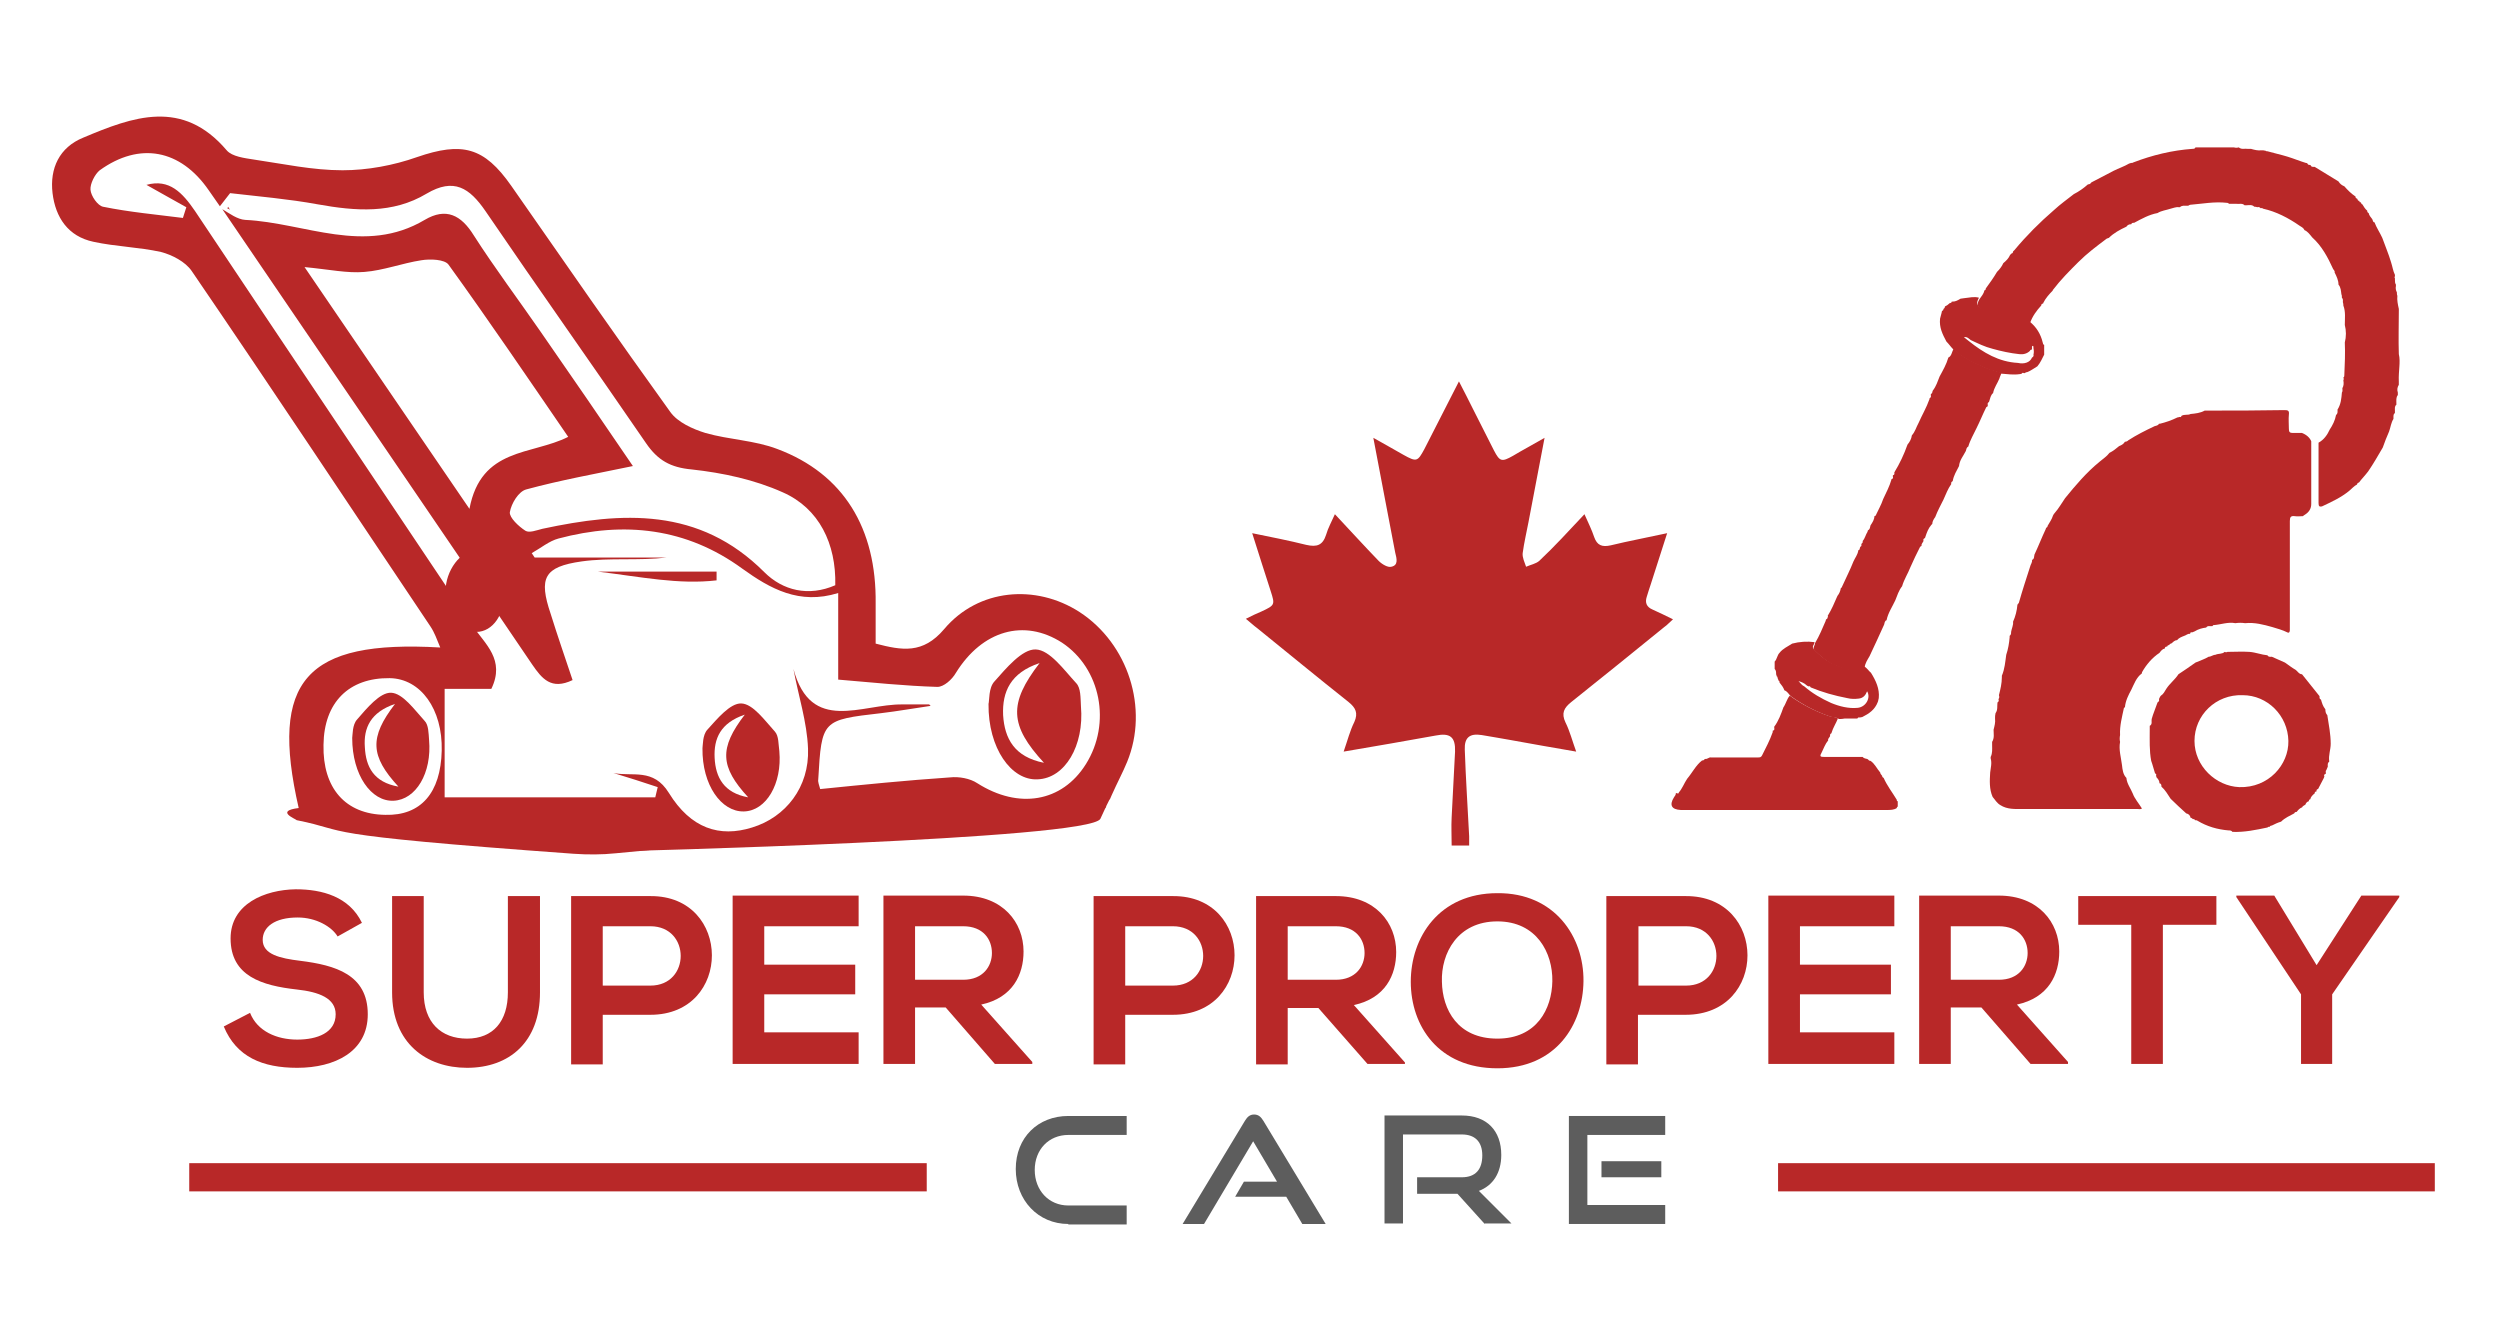 <svg xmlns="http://www.w3.org/2000/svg" xmlns:xlink="http://www.w3.org/1999/xlink" id="Layer_1" x="0px" y="0px" viewBox="0 0 513.9 274.3" style="enable-background:new 0 0 513.9 274.3;" xml:space="preserve"><style type="text/css">	.st0{fill:#B82828;}	.st1{fill:#5D5D5D;}	.st2{fill:#FFFFFF;}	.st3{fill:#F7F7F7;}	.st4{fill:#E9F7FC;}	.st5{fill:#FAFBFC;}</style><path class="st0" d="M46.9,42.5c0,0.1-0.1,0.2-0.2,0.3c0.2,0.1,0.4,0.2,0.6,0.3C47.1,42.9,47,42.7,46.9,42.5z M46.9,42.5 c0,0.1-0.1,0.2-0.2,0.3c0.2,0.1,0.4,0.2,0.6,0.3C47.1,42.9,47,42.7,46.9,42.5z M46.9,42.5c0,0.1-0.1,0.2-0.2,0.3 c0.2,0.1,0.4,0.2,0.6,0.3C47.1,42.9,47,42.7,46.9,42.5z M46.9,42.5c0,0.1-0.1,0.2-0.2,0.3c0.2,0.1,0.4,0.2,0.6,0.3 C47.1,42.9,47,42.7,46.9,42.5z M46.9,42.5c0,0.1-0.1,0.2-0.2,0.3c0.2,0.1,0.4,0.2,0.6,0.3C47.1,42.9,47,42.7,46.9,42.5z M46.9,42.5 c0,0.1-0.1,0.2-0.2,0.3c0.2,0.1,0.4,0.2,0.6,0.3C47.1,42.9,47,42.7,46.9,42.5z M221.9,125.8c-9-5.8-20.8-4.8-27.8,3.5 c-4.4,5.2-8.7,4.4-14.1,3c0-2.9,0-5.6,0-8.2c0.2-15.5-6.6-26.7-20.2-31.8c-4.7-1.8-9.9-1.9-14.8-3.3c-2.6-0.8-5.7-2.2-7.2-4.3 c-11.1-15.4-21.9-31-32.7-46.5c-5.6-8-10.1-9.1-19.4-5.9C80.9,34,75.5,35,70.4,35c-6.1,0-12.1-1.3-18.2-2.2 c-1.9-0.3-4.5-0.6-5.6-1.9c-9.1-10.7-19.3-6.9-29.5-2.6c-4.9,2-6.9,6.3-6.3,11.4c0.6,5,3.2,8.9,8.4,10c4.6,1,9.4,1.1,13.9,2.1 c2.3,0.6,5,2,6.3,3.9C56,80,72.2,104.5,88.5,128.8c0.8,1.2,1.3,2.6,2,4.3c-27.7-1.6-35.1,6.8-29.1,33c-4.9,0.6-0.7,2.2-0.4,2.5 c11.6,2.3,1.6,2.9,56.9,6.9c2.9,0.2,5.8,0.2,8.7-0.1c48.8-4.7,82.6-7.7,100.6-9.3l0.8-1.6l0.2-0.3c0.1-0.2,0.2-0.5,0.3-0.7 c1.2-2.7,2.3-4.7,3.2-6.9C236.2,145.6,231.9,132.3,221.9,125.8z M79.2,167.5c-8.2-0.1-12.9-5.5-12.7-14.4 c0.1-8.7,5.2-13.8,13.6-13.7c6.4,0.1,10.9,6.4,10.7,14.9C90.6,163,86.5,167.7,79.2,167.5z M223.2,157.1c-4.9,7.8-13.8,9.3-22.3,3.9 c-1.5-1-3.8-1.4-5.6-1.2c-8.9,0.6-17.8,1.5-26.7,2.4c-0.2-0.8-0.5-1.4-0.4-2c0.7-12.2,0.8-12.2,12.9-13.6c3.4-0.4,6.7-1,10.2-1.5 c-0.1-0.1-0.2-0.2-0.3-0.3c-1.8,0-3.6,0-5.5,0c-8.4-0.1-18.8,6.1-22.4-7.3c1,5.5,2.8,10.9,3,16.4c0.3,7.9-4.6,14.1-11.5,16.2 c-6.7,2.1-12.6,0.2-17.1-7.1c-3.2-5.2-7.5-3.3-11.4-4.1c3,0.9,6.1,1.9,9.1,2.9c-0.2,0.7-0.3,1.4-0.5,2.1H91.4v-22.3h9.6 c2.9-6-1.3-9.2-3.8-12.9c-19-28.4-38.1-56.8-57.1-85.3c-2.6-3.8-5.3-6.7-10-5.4c2.6,1.5,5.4,3,8.2,4.6c-0.2,0.7-0.5,1.5-0.7,2.2 c-5.5-0.7-11-1.2-16.4-2.3c-1.1-0.2-2.5-2.2-2.6-3.5c-0.1-1.2,0.9-3.2,1.9-4c8.2-5.9,16.6-4.3,22.4,4.1c0.8,1.1,1.5,2.2,2.3,3.3 c0.7-0.9,1.4-1.8,2.1-2.7c6,0.7,12,1.2,18,2.3c7.8,1.4,15.4,2,22.4-2.2c5.6-3.3,8.8-1.2,12.1,3.6c10.9,16,22.1,31.8,33,47.7 c2.4,3.5,5,5,9.4,5.4c6.4,0.7,12.9,2.1,18.7,4.7c7.5,3.3,11,10.6,10.8,19.1c-5.5,2.4-10.8,1.1-14.6-2.7 c-13.4-13.4-29.2-12.4-45.6-8.9c-1.2,0.3-2.7,0.9-3.5,0.4c-1.4-0.9-3.3-2.7-3.2-3.8c0.3-1.8,1.8-4.3,3.4-4.7 c7-1.9,14.2-3.2,21.9-4.8c-6.4-9.4-12.7-18.6-19.1-27.8c-4.5-6.5-9.3-12.9-13.6-19.6c-2.6-4.2-5.7-5.8-10.1-3.2 c-12.3,7.3-24.6,0.6-36.9,0c-1.6-0.1-3.2-1.3-4.7-2.2c21.2,31.2,42.5,62.3,63.7,93.6c2,2.9,3.9,5.3,8.3,3.2 c-1.5-4.5-3.1-9.1-4.5-13.6c-2.5-7.4-1.4-9.7,6.4-10.8c5.7-0.8,11.7-0.1,17.5-0.8h-27.2c-0.2-0.3-0.4-0.6-0.6-0.9 c1.8-1,3.6-2.5,5.5-3c13.5-3.6,26.3-2.2,37.8,6.2c5.7,4.1,11.7,7.5,19.7,5v17.8c7.1,0.6,13.7,1.3,20.4,1.5c1.3,0,3-1.5,3.8-2.9 c5.4-8.7,14-11.2,21.8-6.2C226.3,137.4,228.5,148.7,223.2,157.1z M96.5,104.6C84.9,87.6,74.1,71.8,62.6,54.9c5.2,0.5,8.8,1.3,12.3,1 c3.9-0.3,7.8-1.8,11.7-2.4c1.8-0.3,4.8-0.2,5.6,0.9c8.3,11.5,16.3,23.3,24.6,35.4C109.3,93.6,98.9,91.9,96.5,104.6z M46.9,42.5 c0,0.1-0.1,0.2-0.2,0.3c0.2,0.1,0.4,0.2,0.6,0.3C47.1,42.9,47,42.7,46.9,42.5z M46.9,42.5c0,0.1-0.1,0.2-0.2,0.3 c0.2,0.1,0.4,0.2,0.6,0.3C47.1,42.9,47,42.7,46.9,42.5z M46.9,42.5c0,0.1-0.1,0.2-0.2,0.3c0.2,0.1,0.4,0.2,0.6,0.3 C47.1,42.9,47,42.7,46.9,42.5z M46.9,42.5c0,0.1-0.1,0.2-0.2,0.3c0.2,0.1,0.4,0.2,0.6,0.3C47.1,42.9,47,42.7,46.9,42.5z M46.9,42.5 c0,0.1-0.1,0.2-0.2,0.3c0.2,0.1,0.4,0.2,0.6,0.3C47.1,42.9,47,42.7,46.9,42.5z M46.9,42.5c0,0.1-0.1,0.2-0.2,0.3 c0.2,0.1,0.4,0.2,0.6,0.3C47.1,42.9,47,42.7,46.9,42.5z M46.9,42.5c0,0.1-0.1,0.2-0.2,0.3c0.2,0.1,0.4,0.2,0.6,0.3 C47.1,42.9,47,42.7,46.9,42.5z"></path><path class="st0" d="M144.4,153.8c0.1-0.6,0-2.7,1-3.8c2-2.2,4.7-5.5,7-5.4c2.4,0.1,4.8,3.5,6.9,5.8c0.8,0.9,0.7,2.6,0.9,4 c0.6,6.7-2.7,12.3-7.3,12.4C148.3,166.9,144.3,161.4,144.4,153.8z M153.1,146.9c-5,1.7-6.4,4.9-6.2,8.9c0.2,4,1.9,7.2,6.9,8.1 C148,157.6,147.8,153.8,153.1,146.9z"></path><path class="st0" d="M88.2,152.1c-0.1-1.3-0.1-3.1-0.9-3.9c-2.1-2.3-4.5-5.7-6.9-5.8c-2.3-0.1-5,3.2-7,5.5c-1,1.1-0.9,3.2-1,3.8 c0,7.6,3.9,13.1,8.5,12.9C85.5,164.4,88.8,158.9,88.2,152.1z M75,153.6c-0.3-4,1.2-7.2,6.2-8.9c-5.3,6.9-5.1,10.7,0.7,17 C76.8,160.8,75.2,157.6,75,153.6z"></path><path class="st0" d="M203.2,144.7c0.2-0.7,0-3.3,1.2-4.6c2.4-2.7,5.7-6.7,8.5-6.6c2.9,0.1,5.8,4.2,8.3,6.9c1,1,0.9,3.1,1,4.8 c0.7,8.1-3.3,14.8-8.9,15C207.9,160.5,203.1,153.8,203.2,144.7z M213.7,136.3c-6,2-7.7,5.9-7.5,10.7c0.3,4.8,2.3,8.6,8.4,9.8 C207.5,149.1,207.3,144.6,213.7,136.3z"></path><path class="st0" d="M122.9,117.5c9,0,16.7,0,24.4,0c0,0.6,0,1.2,0,1.8C139.5,120.2,131.9,118.6,122.9,117.5z"></path><path class="st0" d="M91.6,121.6c-0.1-4.2,3.2-8.7,6.2-8.2c4.4,0.7,5.6,4.2,5.8,8c0.3,4.8-2.3,8.5-5.7,8.5 C94.9,129.9,91.6,125.7,91.6,121.6z"></path><g>	<path class="st0" d="M69.4,192.5c-1.2-2-4.4-3.9-8.2-3.9c-4.8,0-7.2,2-7.2,4.6c0,3,3.6,3.8,7.7,4.3c7.2,0.9,13.9,2.8,13.9,11  c0,7.7-6.8,11-14.5,11c-7.1,0-12.5-2.2-15.1-8.5l5.4-2.8c1.5,3.8,5.5,5.5,9.7,5.5c4.1,0,7.9-1.4,7.9-5.2c0-3.3-3.4-4.6-8-5.1  c-7.1-0.8-13.6-2.7-13.6-10.5c0-7.1,7-10,13.4-10.1c5.4,0,11,1.5,13.6,6.9L69.4,192.5z"></path>	<path class="st0" d="M111,184.2V204c0,10.2-6.3,15.5-15,15.5c-8.3,0-15.4-5-15.4-15.5v-19.8h6.5V204c0,6.2,3.6,9.5,8.9,9.5  c5.4,0,8.4-3.6,8.4-9.5v-19.8H111z"></path>	<path class="st0" d="M133.7,208.6h-9.8v10.2h-6.5v-34.6c5.4,0,10.9,0,16.3,0C150.5,184.1,150.6,208.6,133.7,208.6z M123.9,202.6  h9.8c8.3,0,8.3-12.2,0-12.2h-9.8V202.6z"></path>	<path class="st0" d="M176.5,218.7h-25.9c0-11.5,0-23.1,0-34.6h25.9v6.3h-19.4v7.9h18.7v6.1h-18.7v7.8h19.4V218.7z"></path>	<path class="st0" d="M212.2,218.7h-7.7l-10.1-11.6h-6.3v11.6h-6.5v-34.6c5.5,0,11,0,16.4,0c8.1,0,12.4,5.5,12.4,11.5  c0,4.7-2.2,9.5-8.7,10.9l10.5,11.8V218.7z M188.1,190.3v11.1h9.9c4.1,0,5.9-2.8,5.9-5.5c0-2.8-1.8-5.5-5.9-5.5H188.1z"></path>	<path class="st0" d="M241.1,208.6h-9.8v10.2h-6.5v-34.6c5.4,0,10.9,0,16.3,0C258,184.1,258,208.6,241.1,208.6z M231.3,202.6h9.8  c8.3,0,8.3-12.2,0-12.2h-9.8V202.6z"></path>	<path class="st0" d="M288.8,218.7h-7.7L271,207.2h-6.3v11.6h-6.5v-34.6c5.5,0,11,0,16.4,0c8.1,0,12.4,5.5,12.4,11.5  c0,4.7-2.2,9.5-8.7,10.9l10.5,11.8V218.7z M264.7,190.3v11.1h9.9c4.1,0,5.9-2.8,5.9-5.5c0-2.8-1.8-5.5-5.9-5.5H264.7z"></path>	<path class="st0" d="M325.5,201.7c-0.1,8.9-5.6,17.9-17.7,17.9c-12.1,0-17.8-8.7-17.8-17.8c0-9.1,5.8-18.2,17.8-18.2  C319.6,183.5,325.6,192.6,325.5,201.7z M296.4,201.8c0.1,5.7,3.2,11.7,11.4,11.7c8.1,0,11.2-6.1,11.3-11.8  c0.1-5.8-3.2-12.3-11.3-12.3C299.6,189.4,296.2,196,296.4,201.8z"></path>	<path class="st0" d="M346.5,208.6h-9.8v10.2h-6.5v-34.6c5.4,0,10.9,0,16.3,0C363.4,184.1,363.5,208.6,346.5,208.6z M336.8,202.6  h9.8c8.3,0,8.3-12.2,0-12.2h-9.8V202.6z"></path>	<path class="st0" d="M389.4,218.7h-25.9c0-11.5,0-23.1,0-34.6h25.9v6.3H370v7.9h18.7v6.1H370v7.8h19.4V218.7z"></path>	<path class="st0" d="M425.1,218.7h-7.7l-10.1-11.6H401v11.6h-6.5v-34.6c5.5,0,11,0,16.4,0c8.1,0,12.4,5.5,12.4,11.5  c0,4.7-2.2,9.5-8.7,10.9l10.5,11.8V218.7z M401,190.3v11.1h9.9c4.1,0,5.9-2.8,5.9-5.5c0-2.8-1.8-5.5-5.9-5.5H401z"></path>	<path class="st0" d="M438.2,190.1h-11v-5.9c10,0,18.4,0,28.4,0v5.9h-11v28.6h-6.5V190.1z"></path>	<path class="st0" d="M476.2,198.4l9.2-14.3h7.8v0.3l-13.8,20v14.3H473v-14.3l-13.3-20v-0.3h7.8L476.2,198.4z"></path></g><g>	<path class="st1" d="M219.6,251.6c-6.2,0-10.8-4.9-10.8-11.3c0-6.5,4.6-10.9,10.8-10.9h12v3.9h-12c-4,0-6.9,3-6.9,7.2  c0,4.2,2.9,7.3,6.9,7.3h12v3.9H219.6z"></path>	<path class="st1" d="M267.7,251.6l-3.3-5.6h-10.5l1.8-3.1h6.8l-4.9-8.3l-10.1,17h-4.4l12.8-21.2c0.5-0.8,1-1.3,1.9-1.3  c0.9,0,1.4,0.5,1.9,1.3l12.8,21.2H267.7z"></path>	<path class="st1" d="M305.2,251.6l-5.6-6.2h-8.3v-3.4h9.2c2.8,0,4.2-1.6,4.2-4.5s-1.6-4.3-4.2-4.3h-12.1v18.3h-3.8v-22.2h15.9  c5.1,0,8.1,3.1,8.1,8.1c0,3.7-1.7,6.3-4.6,7.4l6.7,6.7H305.2z"></path>	<path class="st1" d="M322.5,251.6v-22.2h19.8v3.9h-16v14.4h16v3.9H322.5z M329.2,242v-3.3h12.3v3.3H329.2z"></path></g><rect x="38.9" y="239.1" class="st0" width="151.6" height="5.8"></rect><rect x="365.5" y="239.1" class="st0" width="135" height="5.8"></rect><path class="st0" d="M325.7,105.7c0.8,1.8,1.5,3.2,2,4.7c0.6,1.7,1.6,2.1,3.4,1.7c3.7-0.9,7.5-1.6,11.6-2.5 c-1.2,3.8-2.3,7.2-3.4,10.6c-0.3,0.8-0.5,1.6-0.8,2.5c-0.4,1.2,0,2.1,1.2,2.6c1.3,0.6,2.6,1.2,4.2,2c-0.7,0.6-1.2,1.2-1.8,1.6 c-6.4,5.2-12.7,10.3-19.1,15.4c-1.5,1.2-2.1,2.3-1.2,4.2c0.9,1.8,1.4,3.8,2.2,6c-4.7-0.8-9.2-1.6-13.6-2.4c-1.9-0.3-3.8-0.7-5.8-1 c-2.5-0.4-3.6,0.5-3.5,3c0.2,5.9,0.6,11.9,0.9,17.8c0,0.6,0,1.1,0,1.9c-1.3,0-2.4,0-3.6,0c0-2-0.1-3.9,0-5.8c0.2-4.5,0.5-9,0.7-13.5 c0.1-3-1-3.9-4-3.3c-6.2,1.1-12.3,2.2-18.9,3.3c0.8-2.3,1.3-4.3,2.2-6.1c0.8-1.8,0.3-2.9-1.2-4.1c-6.3-5-12.5-10.1-18.8-15.2 c-0.7-0.5-1.3-1.1-2.3-1.9c1.2-0.6,2.2-1.1,3.2-1.5c2.8-1.3,2.8-1.4,1.9-4.2c-1.2-3.8-2.5-7.7-3.8-11.9c3.9,0.8,7.5,1.5,11.1,2.4 c2.2,0.5,3.4,0.1,4.1-2.1c0.4-1.4,1.1-2.6,1.8-4.2c3.1,3.3,6,6.5,9,9.6c0.7,0.7,1.9,1.4,2.6,1.2c1.5-0.3,1.1-1.7,0.8-2.9 c-1.5-7.7-2.9-15.3-4.5-23.6c2.3,1.3,4.3,2.4,6.2,3.5c2.7,1.5,2.9,1.4,4.3-1.2c2.3-4.5,4.6-9,7.1-13.9c1.1,2.1,2,3.9,2.9,5.7 c1.4,2.8,2.9,5.7,4.3,8.5c1.2,2.3,1.6,2.4,3.9,1.1c2-1.2,4.1-2.3,6.5-3.7c-1.2,6.1-2.2,11.7-3.3,17.3c-0.4,2.1-0.9,4.2-1.2,6.4 c-0.1,0.9,0.4,1.9,0.7,2.8c0.9-0.4,2-0.6,2.7-1.2C319.6,112.3,322.5,109.1,325.7,105.7z"></path><path class="st0" d="M378,147.8c-0.5-0.4-1.2-0.3-1.8-0.5c-2.9-1-5.6-2.4-8.1-4.2c-0.4-0.4-0.7-1-1.3-1.2c-0.2-0.6-0.6-1.1-1-1.6 c0-0.2,0-0.3-0.2-0.4c-0.1-0.2-0.1-0.4-0.2-0.5c0-0.2,0-0.3-0.2-0.4c0-0.1,0-0.2-0.1-0.4c0-0.4,0-0.8-0.3-1.1c0-0.5,0-1,0-1.5 c0.5-0.5,0.5-1.3,1-1.8c0.7-0.9,1.7-1.3,2.6-1.9c1.5-0.4,3.1-0.5,4.6-0.3c0,0.5-0.7,0.9-0.1,1.5c1.1,1.1,2.2,2.1,3.6,2.8 c1.5,0.7,3.1,1.2,4.7,1.5c0.9,0.2,1.6,0.1,2-0.8c0.6,0.3,0.9,0.9,1.4,1.3c1,1.6,1.8,3.3,1.6,5.2c-0.1,0.3-0.1,0.6-0.2,0.8 c-0.6,1.6-1.8,2.4-3.2,3.1c-0.2,0-0.4,0.1-0.5,0.1c-0.2-0.1-0.4,0-0.5,0.2c-0.3,0-0.7,0-1,0c-0.4,0-0.8,0-1.3,0c-0.1,0-0.2,0-0.3,0 C378.8,147.8,378.4,147.8,378,147.8z M371.4,140.9c-0.5-0.5-1.1-0.7-1.7-0.9c0.4,0.4,0.7,0.9,1.2,1.1c1.6,1.4,3.5,2.5,5.5,3.4 c1.7,0.7,3.6,1.2,5.5,1c1.7-0.2,2.7-2.1,1.9-3.4c-0.3,0.8-0.8,1.4-1.7,1.5c-0.8,0.1-1.6,0.1-2.4-0.1c-2.6-0.5-5.1-1.2-7.5-2.2 c-0.1-0.2-0.2-0.3-0.4-0.2C371.6,141,371.5,141,371.4,140.9z"></path><path class="st0" d="M406.8,61.2c-0.6,1.1-0.5,1.5,0.5,2.2c2,1.4,4.2,2.6,6.6,3.3c0.7,0.2,1.4,0.2,2.1,0.3c0.7,0.1,0.7-0.8,1.2-0.9 c1.4,1.1,2.3,2.6,2.7,4.3c0.1,0.2,0,0.4,0.3,0.5c0,0.7,0,1.3,0,2c-0.4,0.8-0.8,1.7-1.4,2.4c-0.7,0.4-1.3,0.9-2.1,1.2 c-0.2,0-0.4,0.1-0.5,0.2c-0.1,0-0.2,0-0.2,0c-0.1-0.1-0.3-0.1-0.4,0.1c-0.1,0-0.2,0.1-0.4,0.1c-1.3,0.2-2.6,0-3.9-0.1 c-0.9-0.5-2-0.6-2.9-1c-2.5-1.1-4.9-2.1-6.9-4c-0.5-0.5-0.9-1.1-1.4-1.6c-0.8-1.5-1.5-2.9-1.3-4.7c0.1-0.5,0.3-1,0.4-1.6 c0.2,0,0.3-0.2,0.3-0.4c0.2-0.1,0.3-0.3,0.3-0.5c0.4-0.2,0.7-0.4,1-0.7c0.2,0,0.4-0.1,0.4-0.3l0.1,0l0.1,0c0.6,0,1.1-0.3,1.6-0.6 c0.2,0,0.5-0.1,0.7-0.1C404.8,61.2,405.8,60.9,406.8,61.2z M417.7,73.5c0.2-0.1,0.4-0.3,0.3-0.6c0.1-0.4,0.1-0.8,0-1.3 c0-0.2,0-0.5-0.1-0.5c-0.3,0-0.2,0.3-0.2,0.5c0,0.1,0,0.2-0.1,0.3c-0.1,0-0.3,0-0.3,0.2c-0.6,0.6-1.4,0.8-2.2,0.7 c-1.9-0.2-3.7-0.6-5.5-1.1c-1.6-0.4-3-1.1-4.5-1.8c-0.4-0.3-0.7-0.7-1.4-0.6c0.4,0.3,0.7,0.6,1,0.8c3,2.4,6.2,4.3,10.1,4.5 C416.1,74.9,417.3,74.5,417.7,73.5z"></path><g>	<path class="st0" d="M345.1,162.9c0.7-0.8,1.1-1.9,1.7-2.8c1.1-1.3,1.8-2.8,3.1-3.8c0.3,0.1,0.4-0.2,0.6-0.3  c0.5,0.1,0.8-0.4,1.2-0.3c3.2,0,6.5,0,9.7,0c0.3,0,0.6,0,0.8-0.4c0.8-1.6,1.6-3.1,2.2-4.8c0-0.1,0-0.2,0-0.3  c0.5-0.1,0.3-0.5,0.3-0.8l0,0c0.9-1.2,1.4-2.6,1.9-4c0.5-0.7,0.7-1.7,1.3-2.4c2.5,1.8,5.2,3.2,8.1,4.2c0.6,0.2,1.3,0.1,1.8,0.5  c-0.4,1-1,1.9-1.3,2.9c0,0,0,0.1,0,0.1c-0.2,0.1-0.4,0.3-0.3,0.6c-0.1,0.3-0.5,0.5-0.4,0.9c-0.6,0.7-0.9,1.6-1.3,2.4  c-0.5,0.9-0.4,1,0.6,1c2.5,0,5,0,7.5,0c0.1,0,0.2,0,0.3,0c0.3,0.4,0.8,0.3,1.1,0.5c0.1,0.2,0.3,0.3,0.5,0.3c0.9,0.6,1.3,1.6,2,2.4  c0,0.3,0.3,0.5,0.4,0.7c0,0.2,0.1,0.3,0.3,0.4c0.7,1.6,1.8,3,2.7,4.5c0,0.2,0,0.3,0.2,0.3c0,0.4,0,0.7,0,1.1  c-0.2,0.1-0.2,0.2-0.2,0.3l0,0c-0.6,0.4-1.3,0.4-2.1,0.4c-10.8,0-21.6,0-32.4,0c-3.1,0-6.3,0-9.4,0c-0.2,0-0.4,0-0.5,0  c-1.9-0.1-2.4-1-1.4-2.6c0.2-0.3,0.4-0.5,0.4-0.9l0,0C345,163.2,345.1,163.1,345.1,162.9z"></path>	<path class="st0" d="M493.1,78.4c0,0.2,0,0.5,0,0.7c-0.3,0.5-0.4,1-0.2,1.6c0,0.1,0,0.1,0,0.2c0,0.1,0,0.2,0,0.3  c-0.4,0.5-0.3,1.1-0.3,1.7c0,0.1,0,0.2,0,0.3c-0.4,0.3-0.3,0.8-0.3,1.2c0,0.1,0,0.1,0,0.2c0,0.1,0,0.2,0,0.3  c-0.3,0.2-0.3,0.5-0.3,0.8c0,0.1,0,0.2,0,0.4c-0.5,0.8-0.6,1.8-0.9,2.6c-0.5,1.1-0.9,2.2-1.3,3.3c-1,1.7-1.9,3.3-3,4.9  c-0.6,0.8-1.3,1.5-1.9,2.3c-0.2,0-0.3,0.1-0.4,0.4c-0.6,0.3-1,0.8-1.6,1.3c-1.7,1.4-3.7,2.3-5.6,3.2c-0.5,0.1-0.7,0-0.7-0.7  c0-4.1,0-8.3,0-12.4c1.1-0.6,1.8-1.6,2.3-2.7c0.6-0.9,1.1-1.9,1.3-3c0.4-0.3,0.3-0.7,0.3-1.1c0.7-1.1,0.8-2.3,0.9-3.5  c0.2-0.3,0.1-0.6,0.1-0.9c0.3-0.5,0.3-1.1,0.2-1.6c0.1-0.2,0.1-0.4,0-0.6c0.2-0.1,0.2-0.3,0.2-0.5c0.1-2.2,0.2-4.5,0.1-6.7  c0.3-1.2,0.3-2.4,0-3.6c0-1.3,0.2-2.7-0.3-4c0-0.2,0-0.4-0.1-0.7c0-0.3,0.1-0.6-0.2-0.9c0-0.3,0-0.5-0.1-0.7  c-0.1-0.7-0.1-1.4-0.6-2c0-0.9-0.4-1.7-0.8-2.5c0.1-0.3-0.2-0.5-0.3-0.7c-1.1-2.4-2.3-4.7-4.3-6.5c-0.5-0.6-0.9-1.2-1.6-1.5  c-0.2-0.5-0.7-0.7-1-0.9c-2.3-1.6-4.8-2.9-7.5-3.5c-0.2-0.2-0.4-0.1-0.5-0.1c-0.2-0.2-0.4-0.3-0.7-0.2c-0.2-0.1-0.4-0.1-0.6-0.1  c-0.5-0.5-1.1-0.3-1.7-0.3c-0.1,0-0.2,0-0.3,0c-0.5-0.5-1.1-0.2-1.7-0.3c-0.2,0-0.4,0-0.5,0c-0.3,0-0.7,0-1,0  c-0.1-0.1-0.2-0.2-0.4-0.2c-2.6-0.3-5.1,0.2-7.6,0.4c-0.1,0-0.2,0.1-0.4,0.2c-0.1,0-0.2,0-0.3,0c-0.5,0-1-0.1-1.4,0.3  c-0.1,0-0.2,0-0.2,0c-0.6-0.1-1.2,0.2-1.7,0.3c-0.9,0.3-1.9,0.4-2.7,0.9c-1.7,0.3-3.3,1.2-4.8,2c-0.3,0-0.5,0-0.6,0.3  c0,0-0.1,0-0.1,0c-0.4,0-0.7,0.2-0.9,0.5l0,0c-1.3,0.6-2.6,1.3-3.6,2.3c-0.2,0.1-0.4,0.1-0.5,0.2c-2,1.5-4,3-5.8,4.8  c-1.8,1.8-3.6,3.6-5.2,5.7c-0.1,0-0.1,0,0,0.1c-0.8,0.8-1.5,1.6-2,2.6c0,0,0,0.1,0,0.1c-0.3,0-0.4,0.2-0.4,0.4  c-1,1.1-1.8,2.2-2.3,3.6c-0.5,0.1-0.4,1-1.2,0.9c-0.7-0.1-1.4-0.1-2.1-0.3c-2.4-0.7-4.6-1.8-6.6-3.3c-1-0.7-1.1-1.1-0.5-2.2  c0.4-0.6,0.9-1.1,1-1.8c0.2,0,0.3-0.2,0.3-0.4c0.8-1.1,1.6-2.2,2.3-3.4c0.5-0.5,1-1.1,1.3-1.8c0.6-0.5,1.1-1,1.4-1.7  c0.1-0.1,0.2-0.2,0.3-0.3c0.2,0,0.3-0.2,0.3-0.4c0.1-0.1,0.2-0.2,0.3-0.3c2.5-3,5.2-5.7,8.1-8.2c1.3-1.2,2.7-2.2,4.1-3.3  c1-0.5,2-1.2,2.9-2c0.3,0,0.5-0.1,0.7-0.4c1.5-0.8,3.1-1.6,4.6-2.4c1-0.5,2.2-0.9,3.2-1.5c0.1,0,0.2,0,0.3-0.1c0.2,0,0.4,0,0.5-0.1  c3.9-1.5,8-2.5,12.2-2.8c0.2,0,0.5,0,0.6-0.3l0.1,0l0.1,0c1.4,0,2.8,0,4.1,0c1.2,0,2.4,0,3.6,0c0.3,0.1,0.7,0.1,1,0  c0.6,0.5,1.2,0.2,1.8,0.3c0.2,0,0.5,0,0.7,0c0.7,0.2,1.4,0.4,2.2,0.3c0.1,0,0.2,0,0.4,0c0.1,0.1,0.2,0.1,0.3,0  c0.1,0.2,0.3,0.2,0.5,0.2c1.4,0.4,2.8,0.7,4.1,1.1c1.3,0.4,2.5,0.9,3.8,1.3c0.1,0,0.2,0,0.3,0.1c0.1,0.2,0.2,0.3,0.4,0.3  c0.1,0,0.2,0,0.3,0.1c0.1,0.3,0.3,0.3,0.6,0.3l0.1,0l0.1,0c1.6,1,3.3,2,4.9,3c0.3,0.5,0.7,0.8,1.2,1c0.7,0.8,1.4,1.5,2.3,2.1l0,0.1  c0,0.2,0.2,0.3,0.4,0.4l0,0c0,0.2,0.1,0.4,0.4,0.4c0,0.2,0,0.3,0.3,0.3c0.1,0.2,0.1,0.4,0.3,0.4c0.3,0.5,0.6,1,1,1.3  c0,0.3,0.1,0.4,0.3,0.5c0.1,0.5,0.4,0.8,0.7,1.2c0.2,0.2,0.1,0.7,0.5,0.7c0.4,1.1,1.1,2.1,1.6,3.2c0.6,1.7,1.3,3.3,1.8,5  c0.3,0.9,0.4,1.8,0.8,2.6c0,0.1,0,0.2,0,0.3c-0.1,0.1-0.1,0.3,0,0.4c0,0.1,0,0.2,0,0.3c0,0.4,0,0.7,0.2,1c0,0.1,0,0.2,0,0.3  c-0.1,0.5,0,0.9,0.2,1.3c0,0.2,0,0.5,0.1,0.7c-0.1,0.9,0.1,1.8,0.3,2.7c0,0.1,0,0.2,0,0.3c0,3-0.1,6,0,9  C493.5,74.4,493,76.3,493.1,78.4z"></path>	<path class="st0" d="M449.4,167.2c-1.1-1-2.2-2-3.2-3c-0.6-0.9-1.1-1.8-1.9-2.5l0,0c0-0.3,0-0.6-0.4-0.7c0-0.5-0.3-0.9-0.6-1.2  c0-0.1-0.1-0.2-0.1-0.4c0.1-0.2,0-0.4-0.2-0.4c-0.3-0.9-0.5-1.8-0.8-2.6c-0.4-2.1-0.3-4.3-0.3-6.5c0-0.2,0-0.5,0-0.7  c0.6-0.3,0.3-1,0.4-1.4c0.3-1.1,0.8-2.2,1.2-3.4l0,0c0.3-0.2,0.4-0.4,0.3-0.7c0.1-0.2,0.2-0.5,0.4-0.7c0.5-0.3,0.8-0.9,1.1-1.4  c0.7-1.1,1.8-1.9,2.5-3c1.2-0.8,2.4-1.6,3.5-2.4c0.9-0.4,1.9-0.7,2.7-1.2c0.5,0,0.9-0.4,1.4-0.4c0.6-0.3,1.4-0.1,1.9-0.6  c0.2,0.1,0.4,0.1,0.6,0c1.5,0,3-0.1,4.5,0c1.3,0.1,2.5,0.6,3.7,0.7c0.2,0.4,0.6,0.3,0.9,0.3c0.9,0.4,1.8,0.8,2.7,1.2  c0.7,0.5,1.5,1.1,2.2,1.5c0.4,0.3,0.7,0.9,1.3,0.9c1.2,1.5,2.4,3,3.6,4.5l0,0.1l0,0c0,0.3,0,0.5,0.3,0.6l0,0c0.2,0.7,0.4,1.4,0.9,2  l0,0c0,0.5,0.1,0.9,0.4,1.2c0.3,2,0.7,3.9,0.7,5.9c0,1.2-0.5,2.4-0.3,3.6c0,0-0.1,0.1,0,0.1c-0.4,0.2-0.3,0.6-0.3,1  c-0.1,0.2-0.2,0.5-0.3,0.7c-0.2,0.2-0.1,0.4-0.1,0.6c0,0.1,0,0.2-0.1,0.2c-0.3,0.1-0.3,0.3-0.2,0.5c0,0.1-0.1,0.2-0.1,0.3  c-0.4,0.8-0.8,1.5-1.2,2.3c-0.2,0-0.4,0.2-0.3,0.4c0,0,0,0.1-0.1,0.1c-0.2,0-0.3,0.2-0.3,0.4l0,0c-0.4,0.3-0.8,0.7-0.9,1.2l0,0  c-0.2,0-0.3,0.2-0.3,0.4l0,0c-0.4,0.1-0.6,0.4-0.7,0.7l0,0c-0.3,0.2-0.6,0.3-0.7,0.6l-0.1,0c-0.4,0.2-0.7,0.5-1,0.9  c-0.3,0-0.4,0.1-0.5,0.3c-0.9,0.5-1.9,0.9-2.7,1.7c-0.7,0.2-1.3,0.5-1.9,0.8c-0.2,0-0.4,0.1-0.5,0.3c-0.2-0.1-0.3,0-0.4,0.1  c-2.4,0.5-4.7,1-7.2,0.9c-0.2-0.3-0.5-0.3-0.8-0.3c-2.3-0.2-4.4-0.8-6.4-2c-0.1-0.1-0.3-0.1-0.5-0.1l0,0c-0.1-0.2-0.2-0.3-0.4-0.2  c-0.1-0.1-0.3-0.3-0.5-0.3C450.2,167.6,449.9,167.3,449.4,167.2z M461,142.9c-5.5-0.2-9.9,4.1-9.9,9.4c0,5.2,4.4,9.3,9.2,9.5  c6,0.2,10.2-4.6,10.1-9.5C470.3,147.1,466.1,142.9,461,142.9z"></path>	<path class="st0" d="M401.6,71.7c2,1.9,4.4,2.9,6.9,4c1,0.4,2,0.5,2.9,1c-0.1,0.4-0.3,0.7-0.4,1.1c-0.4,1-1.1,1.9-1.3,3l0,0  c-0.5,0.4-0.6,1.1-0.8,1.7c0,0-0.1,0.1,0,0.1c-0.2,0.1-0.4,0.3-0.3,0.6c0,0.1,0,0.2,0,0.3c-0.1,0.1-0.2,0.1-0.3,0.2  c-0.7,1.4-1.3,2.9-2,4.3c-0.6,1.3-1.3,2.4-1.7,3.8c-0.4,0.2-0.4,0.6-0.5,0.9c-0.5,1-1.3,1.9-1.4,3.1c-0.5,1-1.1,1.9-1.3,3.1  c-0.2,0.1-0.4,0.3-0.3,0.6c-0.7,1-1.1,2.1-1.6,3.2c-0.6,1.2-1.2,2.3-1.7,3.6c-0.3,0.4-0.6,0.9-0.6,1.4c-0.1,0.1-0.1,0.1-0.2,0.2  c-0.6,0.7-0.9,1.5-1.2,2.4c0,0.1-0.1,0.2-0.1,0.3c-0.3,0.1-0.4,0.3-0.3,0.6c-0.1,0.3-0.5,0.6-0.4,1c-0.1,0.1-0.2,0.1-0.3,0.2  c-0.7,1.4-1.4,2.8-2,4.2c-0.5,1.3-1.3,2.5-1.7,3.9c-0.7,0.9-1,1.9-1.4,2.9c-0.6,1.3-1.5,2.6-1.8,4.1c-0.4,0.1-0.4,0.6-0.5,0.9  c-1,2.2-2,4.4-3,6.5c-0.4,0.7-0.9,1.4-1,2.3c-0.4,0.9-1,1-2,0.8c-1.6-0.3-3.2-0.8-4.7-1.5c-1.4-0.7-2.5-1.7-3.6-2.8  c-0.5-0.5,0.1-1,0.1-1.5c0.9-1.5,1.5-3,2.2-4.6c0-0.1,0-0.2,0.1-0.3c0.2-0.1,0.3-0.2,0.3-0.5c0.1,0,0.1-0.1,0-0.2  c0.8-1.3,1.4-2.7,2-4.1c0.4-0.5,0.6-1,0.7-1.6c0.1-0.1,0.2-0.1,0.2-0.2c0.8-1.8,1.7-3.5,2.4-5.3c0.3-0.7,0.9-1.4,1-2.3l0,0  c0.2,0,0.3-0.2,0.3-0.4c0-0.1,0.1-0.2,0.1-0.3c0.2-0.1,0.3-0.2,0.2-0.4c0-0.1,0.1-0.2,0.1-0.3c0.2-0.1,0.2-0.2,0.2-0.4l0-0.1  c0.5-0.6,0.6-1.3,1-1.9c0-0.1,0-0.2,0.1-0.3c0.4-0.2,0.4-0.6,0.5-1c0.4-0.6,0.8-1.2,0.8-1.9c0.1,0,0.2,0,0.3-0.2  c0.5-1.1,1.1-2.1,1.5-3.3c0.6-1.3,1.3-2.6,1.7-4c0,0,0-0.1,0-0.1c0.3-0.1,0.4-0.2,0.3-0.5c0-0.1,0-0.2,0-0.3  c0.4-0.1,0.3-0.3,0.3-0.6l0,0c1.1-1.8,2-3.7,2.7-5.7c0.5-0.6,0.8-1.2,0.9-1.9c0.7-0.8,0.9-1.7,1.4-2.6c0.7-1.6,1.6-3.1,2.2-4.8  c0,0,0.1-0.1,0-0.2c0.2-0.1,0.4-0.3,0.3-0.6c0-0.1,0-0.2,0-0.3c0.2-0.1,0.3-0.2,0.3-0.4c0-0.1,0.1-0.2,0.1-0.3  c0.7-0.9,1-1.9,1.4-2.9c0.7-1.3,1.4-2.5,1.8-3.9C401.2,73.2,401.2,72.3,401.6,71.7z"></path></g><path class="st0" d="M475.1,90.7c0,4.3,0,8.6,0,12.9c0,1-0.5,1.7-1.3,2.2c-0.2,0.1-0.3,0.2-0.4,0.3l0,0c-0.6,0-1.1,0.1-1.7,0 c-0.8-0.1-1,0.2-1,1c0,6.5,0,13,0,19.5c0,1,0,1.9,0,2.9c0,0.3-0.1,0.7-0.5,0.5c-1-0.5-2.1-0.8-3.1-1.1c-1.8-0.5-3.6-1-5.6-0.8 c-0.7-0.1-1.3-0.1-2,0c-1.5-0.3-3,0.3-4.5,0.4c-0.1,0-0.1,0.1-0.2,0.2l0,0c-0.4,0.1-1-0.2-1.3,0.3c-0.8,0.1-1.6,0.3-2.4,0.8 c-0.2,0.1-0.3,0.1-0.5,0.2c-0.2-0.1-0.4,0-0.4,0.3c-0.5-0.1-0.8,0.3-1.2,0.4c-0.5,0.2-1.1,0.4-1.5,0.9c-0.5,0-0.8,0.4-1.2,0.7 c-0.2,0-0.3,0.1-0.4,0.3l0,0c-0.2,0-0.4,0.1-0.4,0.3l0,0c-0.3,0-0.5,0.1-0.5,0.4l0,0c-0.5,0.1-0.8,0.5-1.1,0.9l0,0 c-1.5,1-2.7,2.4-3.6,4c0,0.1,0,0.1,0,0.2c-1.2,0.9-1.6,2.2-2.2,3.4c-0.6,1.1-1.2,2.3-1.3,3.6c-0.1,0-0.2,0.1-0.2,0.1 c-0.4,1.9-0.9,3.7-0.8,5.6c-0.1,0.5-0.1,1,0,1.4c-0.3,1.6,0.2,3.2,0.4,4.8c0.1,0.9,0.2,1.9,0.9,2.6c0.1,1.2,0.9,2.2,1.3,3.2 c0.4,1.1,1.3,2.1,1.9,3.1c-0.3,0.2-0.6,0.1-0.9,0.1c-7.9,0-15.8,0-23.6,0c-1.6,0-3.2,0.1-4.6-0.8c-0.7-0.4-1.1-1.1-1.6-1.7 c-0.7-1.6-0.6-3.3-0.5-5c0.1-1,0.4-1.9,0.1-2.9c0-0.1,0-0.2,0-0.3c0.4-0.8,0.3-1.6,0.3-2.4c0-0.2,0-0.5,0-0.7l0,0 c0.5-0.8,0.3-1.7,0.3-2.5c0.2-0.8,0.4-1.5,0.3-2.3c0-0.4,0-0.7,0.1-1.1c0.5-0.7,0.3-1.4,0.4-2.2c0.3-0.2,0.3-0.4,0.2-0.7 c0.2-0.2,0.2-0.5,0.1-0.8c0.3-1.2,0.6-2.4,0.6-3.7c0-0.1,0-0.2,0-0.3c0.6-1.4,0.7-2.9,0.9-4.3c0.4-1.2,0.6-2.4,0.7-3.6 c0-0.1,0-0.2,0-0.3c0.3-0.2,0.3-0.5,0.3-0.8c0.1-0.7,0.5-1.4,0.4-2.1c0.5-1.1,0.8-2.3,0.9-3.5c0.1-0.1,0.2-0.3,0.3-0.4 c0.7-2.5,1.5-4.9,2.3-7.4c0.1-0.5,0.5-0.9,0.4-1.4c0.5-0.2,0.4-0.7,0.5-1.1c0.8-1.7,1.5-3.5,2.3-5.2c0-0.1,0.1-0.2,0.1-0.3 c0.2-0.1,0.3-0.2,0.3-0.4c0.4-0.7,0.9-1.4,1.1-2.1c0.1-0.2,0.2-0.4,0.4-0.6c0.8-0.9,1.4-2,2.1-3c2.2-2.7,4.4-5.3,7.1-7.5 c0.7-0.6,1.5-1.1,2-1.8c0.8-0.4,1.4-0.9,2-1.4c0.5-0.2,0.9-0.4,1.2-0.9c0.3,0,0.5-0.1,0.7-0.3c1.7-1.1,3.5-2,5.4-2.9 c0.3-0.1,0.7-0.1,0.9-0.5l0.1,0l0.1,0c1.2-0.3,2.4-0.7,3.6-1.3c0.1,0,0.2,0,0.4-0.1c0.2,0.1,0.4,0,0.4-0.2c0.6-0.4,1.3-0.1,1.9-0.4 c1-0.1,2-0.2,2.9-0.7c0.2,0,0.4,0,0.6,0c5.3,0,10.5,0,15.8-0.1c0.7,0,1,0.1,0.9,0.9c-0.1,1,0,2,0,3c0,0.6,0.2,0.8,0.8,0.8 c0.6,0,1.3,0,1.9,0C474.2,89.4,474.8,90,475.1,90.7z"></path><path class="st0" d="M126.8,175c0,0,97.4-2.4,99.4-6.7s1.2-2.6,1.2-2.6L126.8,175z"></path></svg>